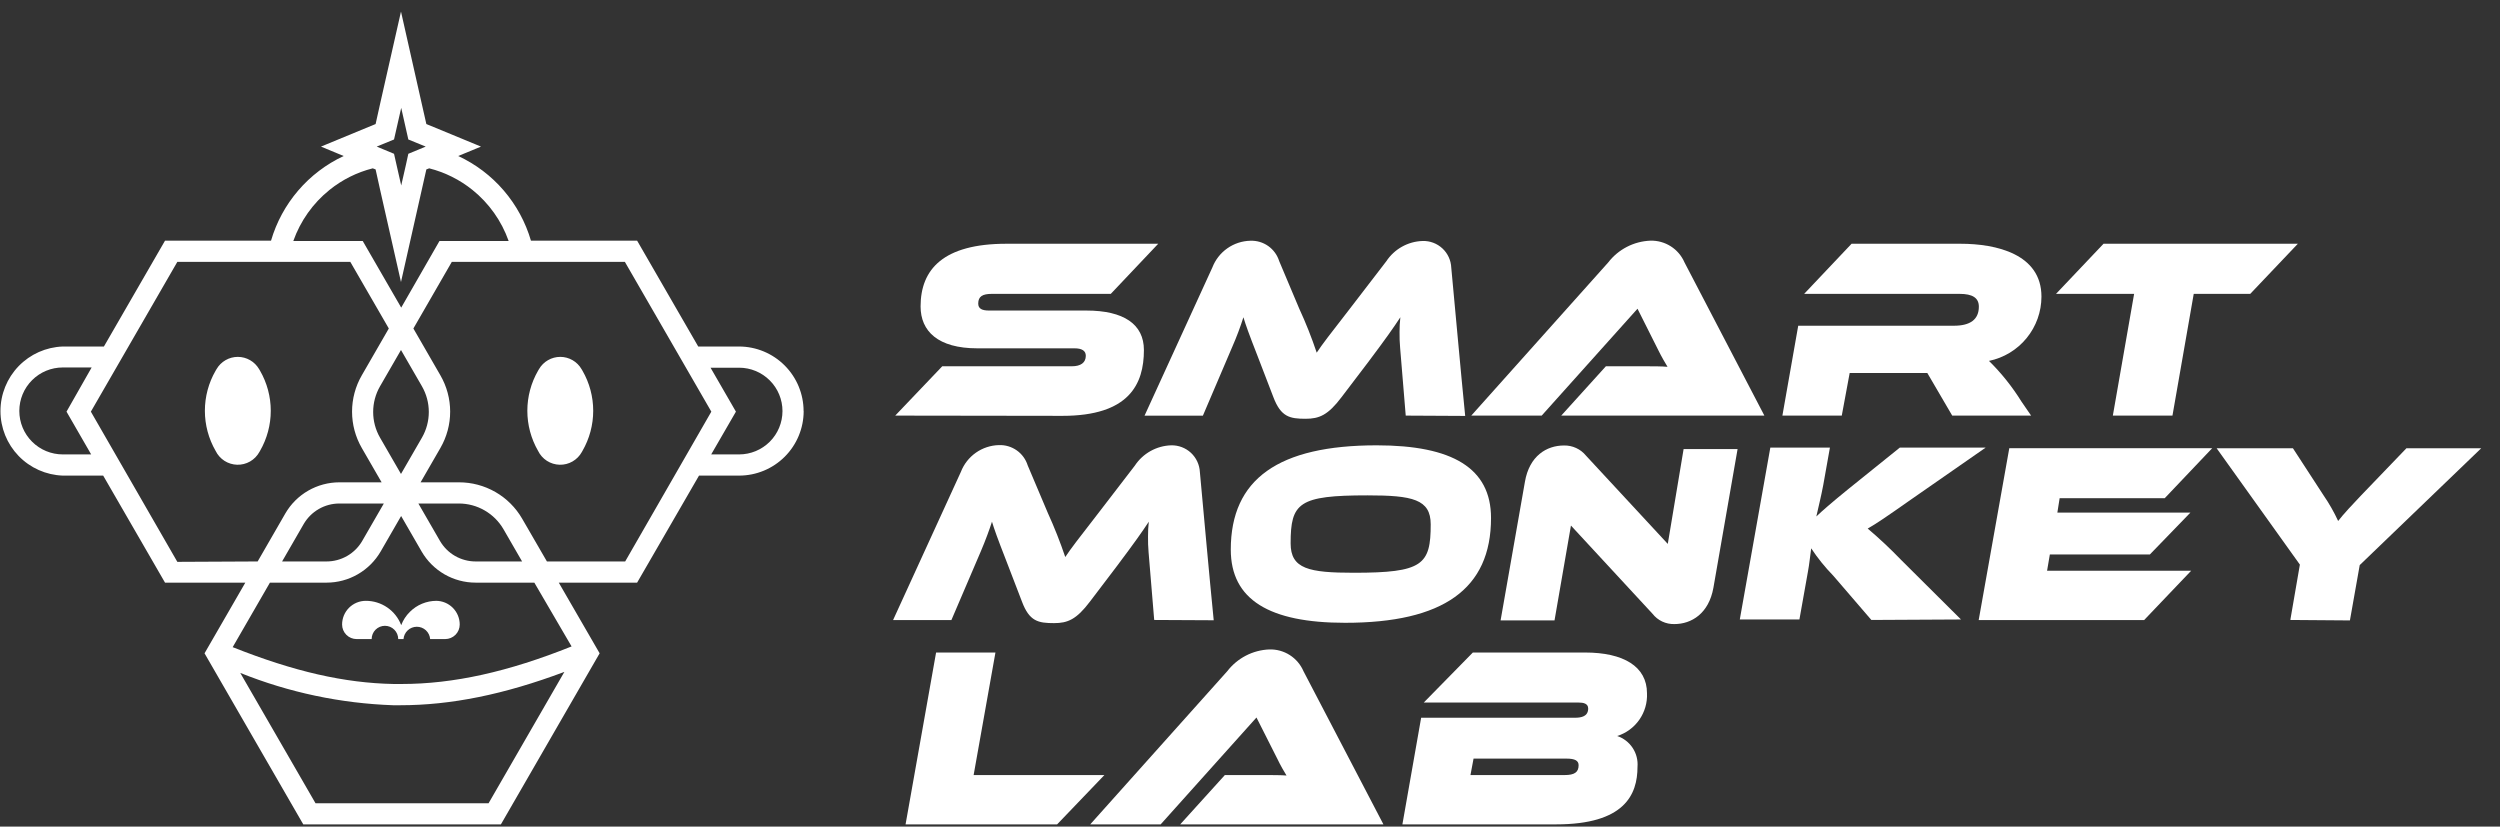 <svg width="124" height="41" viewBox="0 0 124 41" fill="none" xmlns="http://www.w3.org/2000/svg">
	<rect x="0" y="0" width="124" height="41" fill="#333333" stroke="none"/>
	<path
		d="M44.403 20.614L46.736 18.167H53.166C53.601 18.167 53.856 17.991 53.856 17.646C53.856 17.391 53.652 17.277 53.295 17.277H48.477C46.516 17.277 45.661 16.422 45.661 15.199C45.661 13.352 46.794 12.09 49.919 12.09H57.448L55.095 14.576H49.194C48.735 14.576 48.52 14.701 48.52 15.058C48.52 15.313 48.712 15.403 49.057 15.403H53.883C55.734 15.403 56.738 16.078 56.738 17.363C56.738 19.057 56.001 20.626 52.699 20.626L44.403 20.614Z"
		fill="white"/>
	<path
		d="M69.724 20.614L69.446 17.25C69.424 16.989 69.414 16.727 69.418 16.465C69.416 16.222 69.43 15.978 69.458 15.736C69.112 16.262 68.756 16.771 67.866 17.956L66.54 19.7C65.866 20.594 65.431 20.771 64.756 20.771C63.972 20.771 63.533 20.68 63.16 19.7L62.376 17.661C61.929 16.517 61.788 16.12 61.674 15.736C61.517 16.23 61.334 16.716 61.126 17.191L59.663 20.618H56.769L60.133 13.266C60.281 12.883 60.539 12.553 60.875 12.317C61.211 12.081 61.609 11.95 62.02 11.941C62.335 11.929 62.646 12.021 62.904 12.203C63.161 12.385 63.352 12.647 63.447 12.948L64.439 15.301C64.769 16.015 65.059 16.747 65.309 17.493C65.588 17.069 65.933 16.626 66.952 15.313L68.76 12.96C68.957 12.661 69.224 12.412 69.537 12.237C69.85 12.062 70.201 11.964 70.559 11.953C70.924 11.941 71.277 12.074 71.544 12.322C71.811 12.57 71.968 12.914 71.983 13.278C72.214 15.724 72.43 18.183 72.673 20.63L69.724 20.614Z"
		fill="white"/>
	<path
		d="M77.437 20.614L79.652 18.167H81.565C81.957 18.167 82.456 18.167 82.71 18.195C82.62 18.054 82.393 17.658 82.263 17.391L81.22 15.313L76.468 20.614H72.975L79.766 13.019C80.014 12.697 80.329 12.433 80.691 12.246C81.052 12.059 81.449 11.954 81.856 11.937C82.214 11.927 82.568 12.024 82.871 12.217C83.174 12.41 83.411 12.69 83.553 13.019L87.513 20.614H77.437Z"
		fill="white"/>
	<path
		d="M96.83 20.614L95.595 18.501H91.744L91.352 20.614H88.407L89.192 16.156H96.916C97.72 16.156 98.151 15.85 98.151 15.211C98.151 14.764 97.822 14.576 97.198 14.576H89.486L91.838 12.09H97.241C99.014 12.09 101.256 12.6 101.256 14.713C101.255 15.463 100.995 16.189 100.521 16.769C100.047 17.35 99.387 17.749 98.653 17.901C99.267 18.505 99.806 19.18 100.261 19.912L100.743 20.614H96.83Z"
		fill="white"/>
	<path
		d="M104.797 20.614L105.852 14.576H101.978L104.335 12.09H113.973L111.612 14.576H108.809L107.754 20.614H104.797Z"
		fill="white"/>
	<path
		d="M57.248 30.75L56.969 27.386C56.947 27.125 56.938 26.863 56.942 26.602C56.94 26.359 56.953 26.117 56.981 25.876C56.636 26.398 56.279 26.907 55.389 28.091L54.064 29.836C53.389 30.73 52.954 30.907 52.28 30.907C51.495 30.907 51.056 30.82 50.688 29.836L49.904 27.797C49.457 26.652 49.319 26.256 49.202 25.876C49.076 26.268 48.884 26.794 48.657 27.327L47.19 30.754H44.297L47.661 23.402C47.809 23.02 48.068 22.69 48.403 22.454C48.739 22.218 49.137 22.087 49.547 22.077C49.862 22.065 50.173 22.157 50.431 22.339C50.689 22.521 50.88 22.783 50.974 23.084L51.97 25.437C52.296 26.152 52.585 26.884 52.837 27.629C53.115 27.209 53.46 26.762 54.479 25.449L56.287 23.096C56.484 22.796 56.751 22.549 57.064 22.373C57.377 22.198 57.728 22.1 58.087 22.088C58.451 22.079 58.804 22.212 59.071 22.46C59.337 22.708 59.496 23.05 59.514 23.414C59.741 25.86 59.957 28.319 60.2 30.765L57.248 30.75Z"
		fill="white"/>
	<path
		d="M66.717 30.891C62.961 30.891 61.047 29.746 61.047 27.26C61.047 23.755 63.419 22.088 68.285 22.088C72.045 22.088 73.955 23.221 73.955 25.692C73.955 29.221 71.575 30.891 66.717 30.891ZM67.826 24.57C64.411 24.57 64.015 24.939 64.015 26.954C64.015 28.217 64.921 28.409 67.152 28.409C70.567 28.409 70.963 28.017 70.963 26.009C70.963 24.762 70.058 24.57 67.826 24.57Z"
		fill="white"/>
	<path
		d="M77.919 26.068L77.104 30.773H74.429L75.637 23.892C75.857 22.618 76.707 22.096 77.574 22.096C77.781 22.091 77.986 22.134 78.174 22.22C78.363 22.306 78.529 22.434 78.66 22.594L82.722 26.978L83.507 22.273H86.184L84.985 29.154C84.757 30.428 83.903 30.954 83.048 30.954C82.84 30.959 82.634 30.916 82.446 30.828C82.258 30.739 82.094 30.608 81.966 30.444L77.919 26.068Z"
		fill="white"/>
	<path
		d="M92.819 30.75L90.933 28.558C90.525 28.14 90.157 27.684 89.835 27.197C89.784 27.554 89.745 27.982 89.67 28.374L89.251 30.726H86.294L87.808 22.202H90.764L90.435 24.049C90.333 24.598 90.192 25.159 90.09 25.617C90.356 25.362 90.831 24.943 91.697 24.241L94.23 22.202H98.488L94.807 24.762C93.517 25.668 93.085 25.962 92.638 26.217C93.212 26.703 93.76 27.217 94.281 27.758L97.265 30.726L92.819 30.75Z"
		fill="white"/>
	<path
		d="M98.143 30.754L99.661 22.23H109.726L107.369 24.712H102.158L102.045 25.425H108.644L106.632 27.503H101.672L101.535 28.307H108.683L106.35 30.754H98.143Z"
		fill="white"/>
	<path
		d="M113.6 30.75L114.074 28.005L109.945 22.233H113.729L115.246 24.566C115.524 24.97 115.767 25.396 115.972 25.841C116.215 25.523 116.725 24.974 117.117 24.566L119.359 22.233H123.069L117.042 28.029L116.556 30.773L113.6 30.75Z"
		fill="white"/>
	<path d="M44.916 40.889L46.43 32.365H49.374L48.292 38.443H54.778L52.433 40.889H44.916Z" fill="white"/>
	<path
		d="M58.538 40.889L60.753 38.443H62.666C63.058 38.443 63.556 38.443 63.811 38.466C63.725 38.329 63.494 37.933 63.368 37.662L62.321 35.588L57.569 40.889H54.075L60.87 33.294C61.118 32.972 61.434 32.707 61.795 32.52C62.156 32.333 62.554 32.228 62.96 32.212C63.319 32.202 63.672 32.299 63.974 32.492C64.276 32.685 64.513 32.965 64.654 33.294L68.618 40.889H58.538Z"
		fill="white"/>
	<path
		d="M69.559 40.889L70.489 35.6H78.123C78.428 35.6 78.774 35.537 78.774 35.141C78.774 34.886 78.519 34.847 78.303 34.847H70.618L73.053 32.365H78.621C80.518 32.365 81.691 33.051 81.691 34.389C81.712 34.855 81.578 35.315 81.311 35.698C81.044 36.081 80.658 36.365 80.213 36.506C80.527 36.611 80.797 36.819 80.98 37.097C81.163 37.374 81.247 37.704 81.22 38.035C81.22 39.423 80.569 40.889 77.182 40.889H69.559ZM73.088 37.627L72.935 38.443H77.609C78.095 38.443 78.299 38.302 78.299 37.956C78.299 37.729 78.119 37.627 77.699 37.627H73.088Z"
		fill="white"/>
	<path
		d="M10.741 18.308C10.848 18.124 11.002 17.97 11.187 17.864C11.372 17.757 11.582 17.701 11.796 17.701C12.009 17.701 12.219 17.757 12.404 17.864C12.589 17.97 12.743 18.124 12.851 18.308L12.898 18.387C13.246 18.991 13.43 19.677 13.43 20.375C13.43 21.073 13.246 21.758 12.898 22.363L12.866 22.418C12.758 22.614 12.598 22.777 12.404 22.889C12.209 23.001 11.988 23.057 11.763 23.051C11.539 23.045 11.321 22.978 11.132 22.857C10.944 22.735 10.792 22.564 10.694 22.363C10.345 21.758 10.162 21.073 10.162 20.375C10.162 19.677 10.345 18.991 10.694 18.387L10.741 18.308ZM26.688 18.387C26.339 18.991 26.156 19.677 26.156 20.375C26.156 21.073 26.339 21.758 26.688 22.363C26.786 22.564 26.937 22.735 27.126 22.857C27.314 22.978 27.533 23.045 27.757 23.051C27.981 23.057 28.203 23.001 28.397 22.889C28.592 22.777 28.752 22.614 28.86 22.418L28.891 22.363C29.24 21.758 29.423 21.073 29.423 20.375C29.423 19.677 29.24 18.991 28.891 18.387L28.844 18.308C28.737 18.124 28.583 17.97 28.398 17.864C28.213 17.757 28.003 17.701 27.789 17.701C27.576 17.701 27.366 17.757 27.181 17.864C26.996 17.97 26.842 18.124 26.735 18.308L26.688 18.387ZM39.862 20.39C39.861 21.239 39.524 22.052 38.924 22.652C38.324 23.252 37.511 23.589 36.663 23.59H34.671L31.601 28.899H27.715L29.742 32.404L24.845 40.889H15.042L10.145 32.404L12.168 28.899H8.185L5.118 23.59H3.115C2.285 23.561 1.499 23.211 0.922 22.614C0.346 22.017 0.023 21.219 0.023 20.389C0.023 19.558 0.346 18.761 0.922 18.163C1.499 17.566 2.285 17.216 3.115 17.187H5.154L8.185 11.937H13.443C13.711 11.021 14.171 10.173 14.792 9.449C15.413 8.725 16.182 8.142 17.046 7.738L15.921 7.271L18.273 6.299L18.63 6.153L18.861 5.114L19.889 0.574L20.912 5.114L21.147 6.153L21.504 6.299L23.857 7.271L22.727 7.738C23.593 8.14 24.363 8.723 24.985 9.448C25.607 10.172 26.067 11.021 26.335 11.937H31.601L34.632 17.187H36.659C37.507 17.189 38.32 17.527 38.92 18.128C39.52 18.728 39.857 19.542 39.858 20.39M18.685 7.271L19.544 7.628L19.665 8.165L19.9 9.2L20.136 8.165L20.253 7.628L21.116 7.271L20.896 7.181L20.253 6.918L19.9 5.35L19.544 6.918L18.904 7.181L18.685 7.271ZM14.56 11.953H17.991L19.9 15.258L21.798 11.953H25.229C24.877 10.958 24.255 10.081 23.433 9.42C22.803 8.913 22.072 8.548 21.288 8.349L21.147 8.404L20.912 9.447L19.889 13.988L18.861 9.447L18.63 8.404L18.489 8.349C17.705 8.547 16.974 8.912 16.344 9.42C15.522 10.081 14.901 10.958 14.548 11.953M19.889 17.36L18.85 19.159C18.626 19.547 18.509 19.986 18.509 20.434C18.509 20.881 18.626 21.32 18.85 21.708L19.889 23.508L20.928 21.708C21.151 21.32 21.269 20.881 21.269 20.434C21.269 19.986 21.151 19.547 20.928 19.159L19.889 17.36ZM4.522 22.539L3.299 20.418L4.546 18.226H3.115C2.543 18.226 1.994 18.453 1.59 18.858C1.185 19.262 0.958 19.811 0.958 20.383C0.958 20.955 1.185 21.503 1.59 21.907C1.994 22.312 2.543 22.539 3.115 22.539H4.522ZM12.78 27.848L14.152 25.468C14.424 24.999 14.815 24.609 15.285 24.338C15.755 24.067 16.288 23.924 16.83 23.923H18.928L17.944 22.218C17.628 21.671 17.462 21.05 17.462 20.418C17.462 19.786 17.628 19.165 17.944 18.618L19.285 16.293L17.375 12.988H8.796L4.507 20.418L8.796 27.868L12.78 27.848ZM16.83 24.974C16.472 24.975 16.12 25.069 15.81 25.248C15.5 25.427 15.242 25.684 15.062 25.994L13.992 27.848H16.199C16.557 27.848 16.909 27.753 17.219 27.575C17.53 27.396 17.788 27.139 17.967 26.829L19.038 24.974H16.83ZM27.993 33.326C25.002 34.447 22.375 34.98 19.842 34.98H19.5C16.899 34.889 14.333 34.347 11.917 33.377L15.65 39.842H24.233L27.993 33.326ZM26.503 28.899H23.59C23.047 28.899 22.515 28.756 22.044 28.485C21.575 28.213 21.184 27.824 20.912 27.354L19.896 25.594L18.881 27.354C18.608 27.823 18.218 28.212 17.748 28.483C17.278 28.755 16.745 28.898 16.203 28.899H13.388L11.541 32.099C14.599 33.314 17.085 33.879 19.524 33.926H19.916C22.5 33.926 25.206 33.322 28.35 32.063L26.503 28.899ZM21.822 26.829C22.002 27.139 22.259 27.396 22.57 27.575C22.88 27.753 23.232 27.848 23.59 27.848H25.896L24.974 26.252C24.75 25.864 24.427 25.542 24.039 25.318C23.651 25.093 23.211 24.975 22.763 24.974H20.751L21.822 26.829ZM35.282 20.418L30.993 12.988H22.41L20.504 16.293L21.845 18.618C22.161 19.165 22.328 19.786 22.328 20.418C22.328 21.05 22.161 21.671 21.845 22.218L20.861 23.923H22.763C23.398 23.922 24.022 24.088 24.573 24.404C25.124 24.721 25.581 25.177 25.899 25.727L27.127 27.848H31.009L35.282 20.418ZM38.811 20.39C38.811 19.82 38.585 19.273 38.182 18.87C37.779 18.466 37.233 18.239 36.663 18.238H35.243L36.502 20.418L35.275 22.539H36.663C37.232 22.538 37.778 22.311 38.181 21.909C38.584 21.506 38.81 20.96 38.811 20.39ZM21.653 29.801C21.407 29.801 21.163 29.849 20.936 29.943C20.708 30.037 20.502 30.175 20.328 30.35C20.139 30.536 19.993 30.76 19.9 31.008C19.765 30.653 19.524 30.347 19.21 30.131C18.896 29.916 18.525 29.8 18.144 29.801C17.832 29.801 17.533 29.925 17.312 30.145C17.091 30.366 16.968 30.665 16.968 30.977C16.968 31.168 17.044 31.352 17.179 31.487C17.314 31.622 17.498 31.698 17.689 31.698H17.767H18.434C18.434 31.612 18.451 31.526 18.484 31.447C18.517 31.366 18.566 31.294 18.627 31.233C18.688 31.172 18.761 31.123 18.841 31.09C18.921 31.057 19.006 31.04 19.093 31.04C19.179 31.04 19.265 31.057 19.345 31.09C19.425 31.123 19.497 31.172 19.558 31.233C19.62 31.294 19.668 31.366 19.701 31.447C19.734 31.526 19.752 31.612 19.752 31.698H20.014C20.027 31.532 20.102 31.377 20.225 31.263C20.347 31.15 20.508 31.087 20.675 31.087C20.842 31.087 21.003 31.15 21.125 31.263C21.247 31.377 21.323 31.532 21.335 31.698H21.998H22.081C22.272 31.698 22.455 31.622 22.591 31.487C22.726 31.352 22.802 31.168 22.802 30.977C22.802 30.665 22.678 30.366 22.457 30.145C22.237 29.925 21.938 29.801 21.626 29.801"
		fill="white"/>
</svg>
